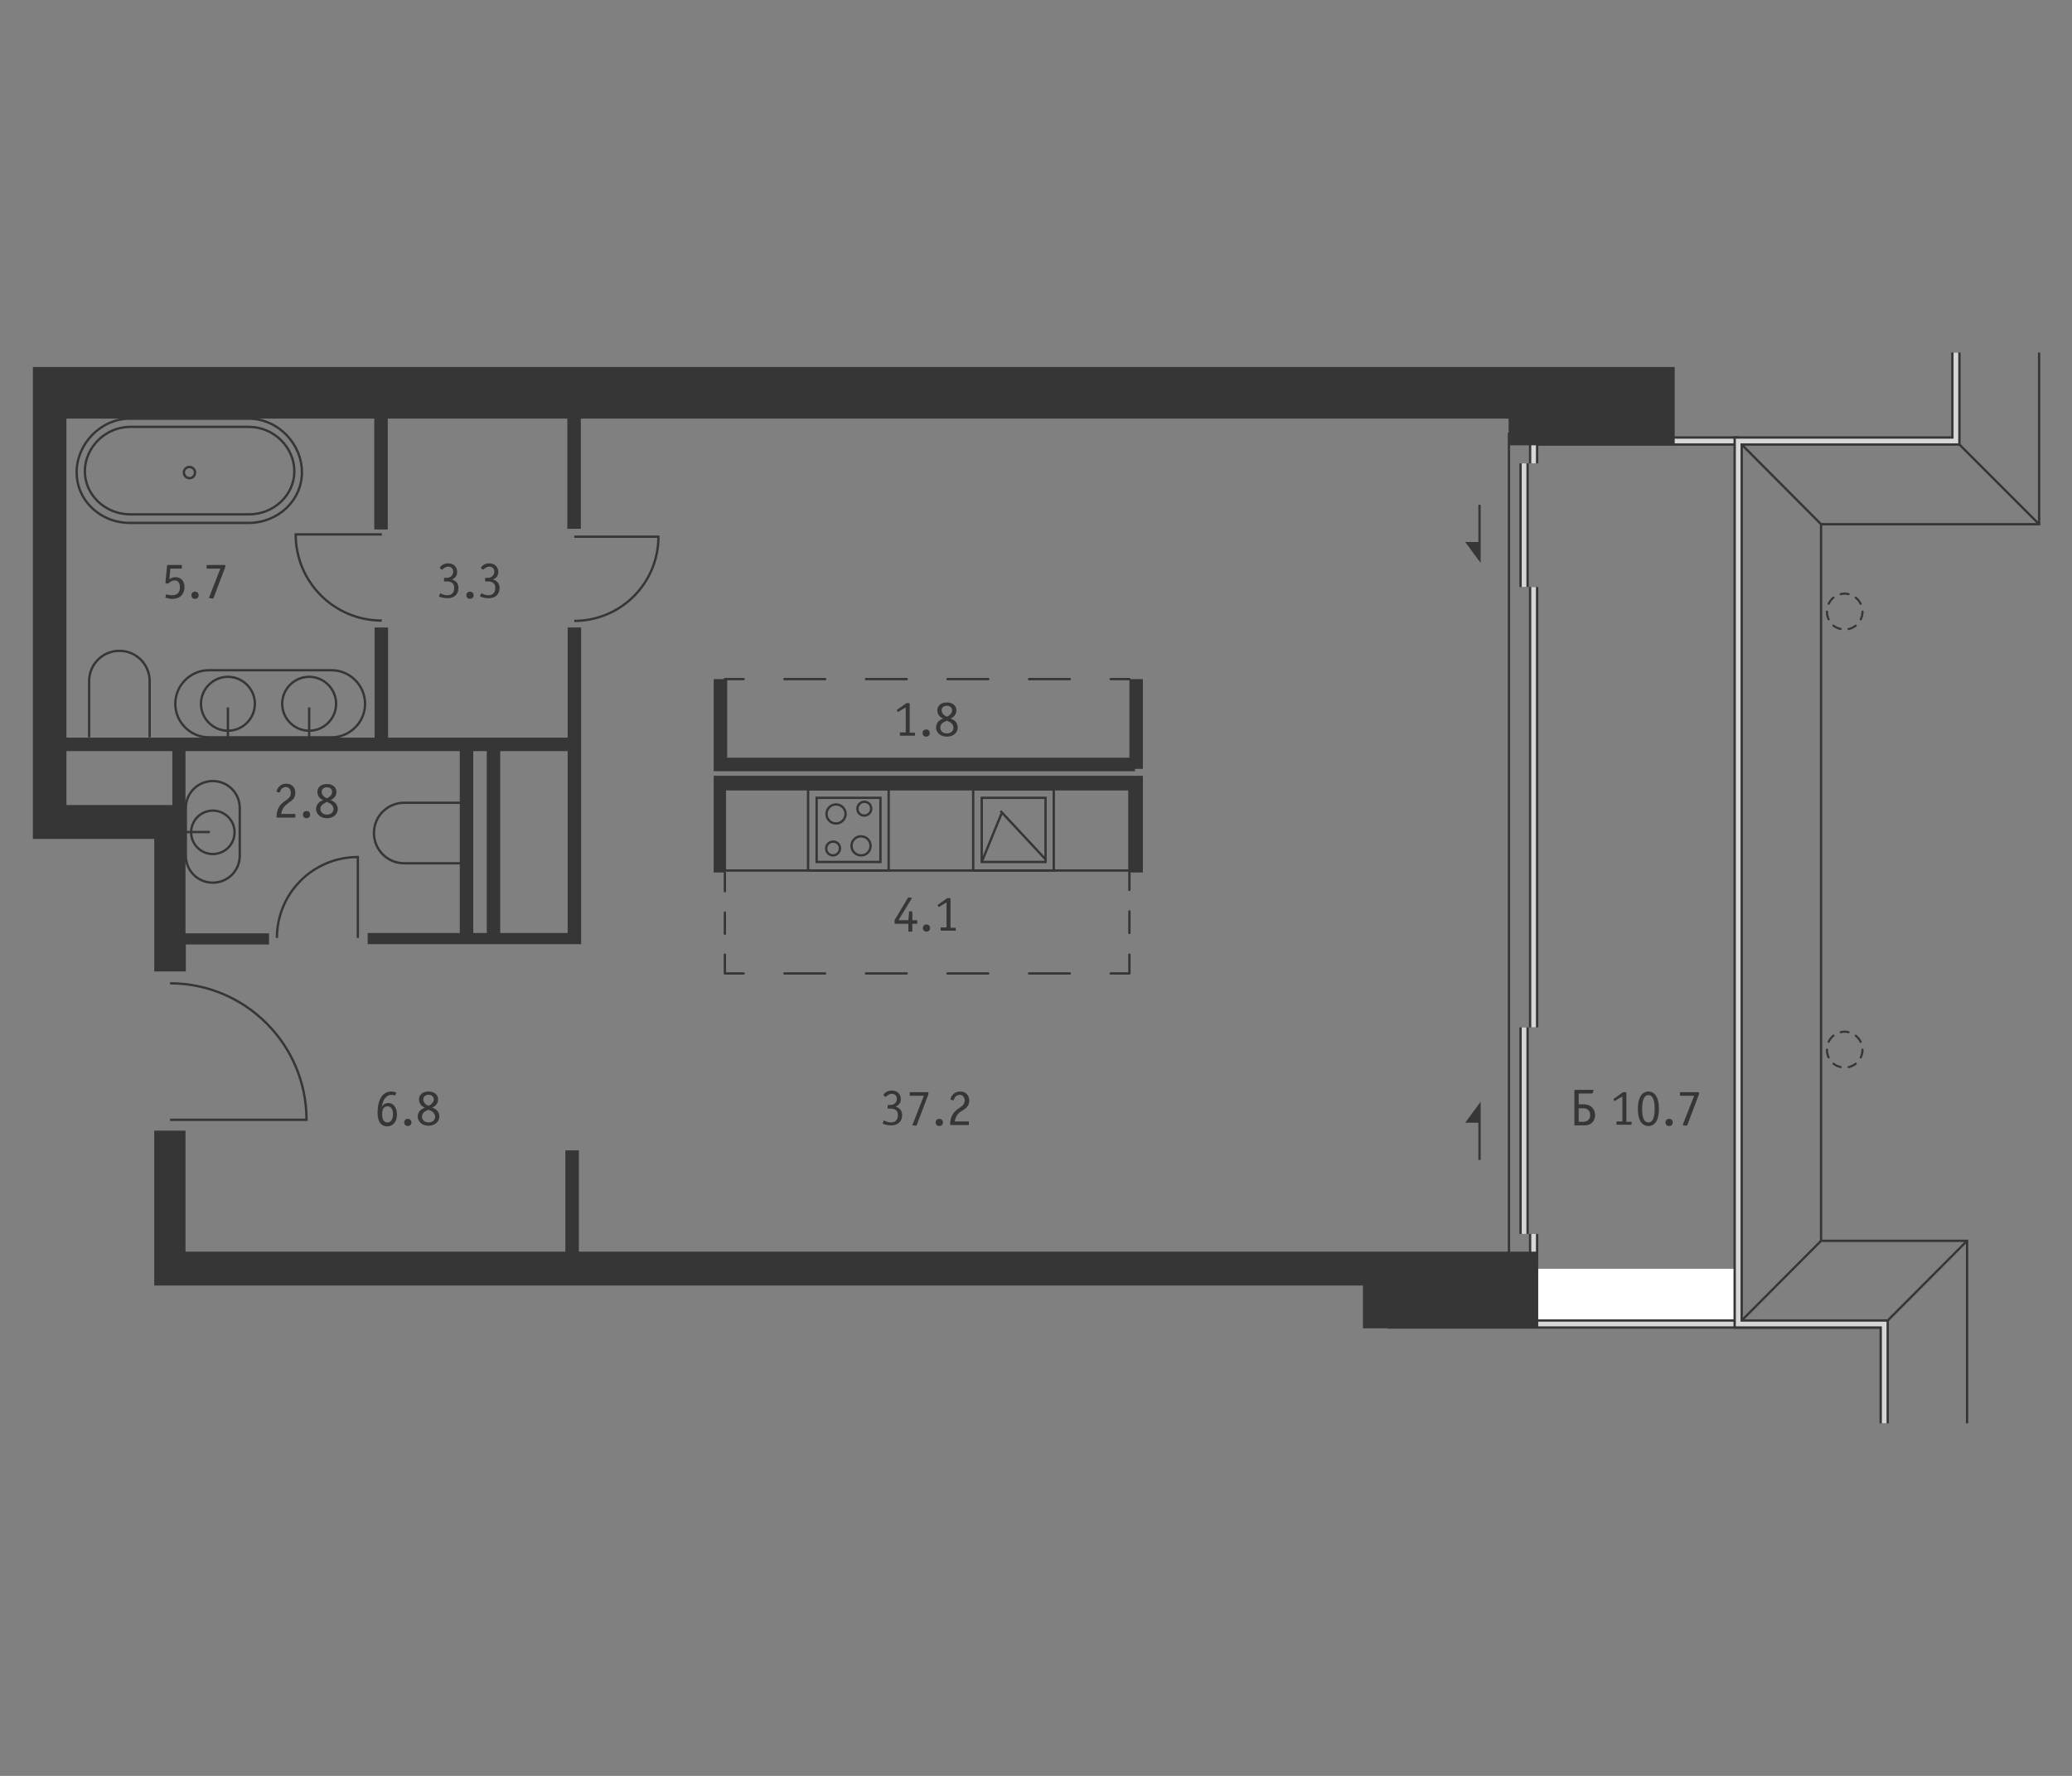 <?xml version="1.0" encoding="utf-8"?>
<!-- Generator: Adobe Illustrator 27.8.1, SVG Export Plug-In . SVG Version: 6.00 Build 0)  -->
<svg version="1.1" id="Слой_1" xmlns="http://www.w3.org/2000/svg" xmlns:xlink="http://www.w3.org/1999/xlink" x="0px" y="0px"
	 viewBox="0 0 630 540" style="enable-background:new 0 0 630 540;" xml:space="preserve">
<rect x="0" y="0" width="630" height="540" fill="#808080" stroke="none"/>
<style type="text/css">
	.st0{fill:#FFFFFF;}
	.st1{fill:none;stroke:#363636;stroke-width:0.712;stroke-miterlimit:10;}
	.st2{fill:none;stroke:#363636;stroke-width:2.846;stroke-miterlimit:10;}
	.st3{fill:none;stroke:#D7D7D7;stroke-width:1.423;stroke-miterlimit:10;}
	.st4{fill:none;stroke:#363636;stroke-width:0.712;stroke-linecap:round;stroke-linejoin:round;}
	.st5{fill:none;stroke:#363636;stroke-width:0.712;stroke-linecap:round;stroke-linejoin:round;stroke-dasharray:6.419,6.419;}
	.st6{fill:none;stroke:#363636;stroke-width:0.712;stroke-linecap:round;stroke-linejoin:round;stroke-dasharray:12.397,12.397;}
	.st7{fill:none;stroke:#363636;stroke-width:0.712;stroke-linecap:round;stroke-linejoin:round;stroke-dasharray:6.565,6.565;}
	.st8{fill:none;stroke:#363636;stroke-width:0.644;stroke-linecap:round;stroke-miterlimit:10;stroke-dasharray:2.434,2.434;}
	.st9{fill:none;stroke:#363636;stroke-width:0.711;stroke-miterlimit:10;}
	.st10{fill:#363636;}
</style>
<g id="Flat_x5F_fill">
</g>
<g id="MOP">
</g>
<g id="Doors">
</g>
<g id="Furniture">
</g>
<g id="Windows">
</g>
<g id="Partitions">
</g>
<g id="Walls">
</g>
<g id="Pylons">
</g>
<g id="Facade">
</g>
<g id="Areas">
	<g>
		<rect x="466.3" y="385.8" class="st0" width="62.2" height="16.8"/>
		<rect x="51.7" y="385.8" class="st0" width="414.6" height="0"/>
		<path class="st1" d="M108.8,285.2l0-24.6c-13.6,0-24.6,11-24.6,24.6"/>
		<path class="st1" d="M116.1,162.5l-26.2,0c0,14.5,11.7,26.2,26.2,26.2"/>
		<path class="st1" d="M174.6,163.2l25.6,0c0,14.1-11.4,25.6-25.6,25.6"/>
		<path class="st1" d="M51.7,340.5l41.5,0c0-22.9-18.6-41.5-41.5-41.5"/>
		<line class="st2" x1="421.9" y1="402.6" x2="572.9" y2="402.6"/>
		<line class="st2" x1="466.3" y1="382.1" x2="466.3" y2="375.2"/>
		<line class="st2" x1="466.3" y1="312.4" x2="466.3" y2="178.5"/>
		<polyline class="st2" points="466.3,140.9 466.3,134.1 528.5,134.1 		"/>
		<line class="st3" x1="421.9" y1="402.6" x2="572.9" y2="402.6"/>
		<line class="st3" x1="466.3" y1="382.1" x2="466.3" y2="375.2"/>
		<line class="st2" x1="463.4" y1="375.2" x2="463.4" y2="312.4"/>
		<line class="st3" x1="463.4" y1="375.2" x2="463.4" y2="312.4"/>
		<line class="st2" x1="463.4" y1="178.5" x2="463.4" y2="140.9"/>
		<line class="st3" x1="463.4" y1="178.5" x2="463.4" y2="140.9"/>
		<line class="st3" x1="466.3" y1="312.4" x2="466.3" y2="178.5"/>
		<polyline class="st3" points="466.3,140.9 466.3,134.1 528.5,134.1 		"/>
		<g>
			<path class="st1" d="M85.8,214c0,4.5,3.7,8.2,8.2,8.2c4.5,0,8.2-3.7,8.2-8.2c0-4.5-3.7-8.2-8.2-8.2
				C89.5,205.8,85.8,209.5,85.8,214z"/>
			<path class="st1" d="M100.8,203.8c5.6,0,10.2,4.6,10.2,10.2c0,5.6-4.6,10.2-10.2,10.2H63.5c-5.6,0-10.2-4.6-10.2-10.2
				c0-5.6,4.6-10.2,10.2-10.2H100.8z"/>
			<line class="st1" x1="94" y1="224.2" x2="94" y2="215.1"/>
			<path class="st1" d="M61.1,214c0,4.5,3.7,8.2,8.2,8.2c4.5,0,8.2-3.7,8.2-8.2c0-4.5-3.7-8.2-8.2-8.2
				C64.8,205.8,61.1,209.5,61.1,214z"/>
			<line class="st1" x1="69.3" y1="224.2" x2="69.3" y2="215.1"/>
		</g>
		<g>
			
				<ellipse transform="matrix(0.383 -0.924 0.924 0.383 -193.794 215.879)" class="st1" cx="64.6" cy="253" rx="6.6" ry="6.6"/>
			<path class="st1" d="M72.9,260.2c0,4.6-3.7,8.2-8.2,8.2c-4.6,0-8.2-3.7-8.2-8.2v-14.5c0-4.6,3.7-8.2,8.2-8.2
				c4.6,0,8.2,3.7,8.2,8.2V260.2z"/>
			<line class="st1" x1="56.4" y1="253" x2="63.8" y2="253"/>
		</g>
		<path class="st1" d="M140,262.5h-17.1c-5.1,0-9.2-4.1-9.2-9.2c0-5.1,4.1-9.2,9.2-9.2H140"/>
		<path class="st1" d="M27.1,224.2v-17.1c0-5.1,4.1-9.2,9.2-9.2c5.1,0,9.2,4.1,9.2,9.2v17.1"/>
		<g>
			<path class="st1" d="M57.6,142c-1,0-1.7,0.8-1.7,1.7c0,0.9,0.8,1.7,1.7,1.7c1,0,1.7-0.8,1.7-1.7C59.3,142.8,58.6,142,57.6,142z"
				/>
			<path class="st1" d="M75.6,127.3c9,0,16.2,7.7,16.2,16.3c0,8.6-7.3,15.4-16.2,15.4l-36.1,0c-9,0-16.2-6.8-16.2-15.4
				c0-8.6,7.3-16.3,16.2-16.3L75.6,127.3z"/>
			<path class="st1" d="M25.8,143.3c0,7.2,6.2,13.1,13.8,13.1l36.1,0c7.6,0,13.8-5.9,13.8-13.1c0-7.2-6.2-13.5-13.8-13.5l-36.1,0
				C32,129.8,25.8,136.1,25.8,143.3z"/>
		</g>
		<g>
			<rect x="295.9" y="240" class="st1" width="24.5" height="24.7"/>
			<rect x="298.5" y="242.6" class="st1" width="19.4" height="19.5"/>
			<rect x="245.7" y="240" class="st1" width="24.5" height="24.7"/>
			<rect x="248.3" y="242.6" class="st1" width="19.4" height="19.5"/>
			<line class="st1" x1="304.5" y1="247.4" x2="298.5" y2="262.1"/>
			<line class="st1" x1="304.2" y1="246.6" x2="317.9" y2="261.3"/>
			<path class="st1" d="M264.7,257.2c0-1.6-1.3-2.9-2.9-2.9c-1.6,0-2.9,1.3-2.9,2.9c0,1.6,1.3,2.9,2.9,2.9
				C263.5,260.1,264.7,258.8,264.7,257.2z"/>
			<path class="st1" d="M255.4,258c0-1.2-0.9-2.1-2.1-2.1c-1.1,0-2.1,0.9-2.1,2.1c0,1.2,0.9,2.1,2.1,2.1
				C254.4,260.1,255.4,259.1,255.4,258z"/>
			<path class="st1" d="M251.3,247.5c0,1.6,1.3,2.9,2.9,2.9c1.6,0,2.9-1.3,2.9-2.9c0-1.6-1.3-2.9-2.9-2.9
				C252.6,244.6,251.3,245.9,251.3,247.5z"/>
			<path class="st1" d="M260.7,245.9c0,1.2,0.9,2.1,2.1,2.1c1.1,0,2.1-0.9,2.1-2.1c0-1.2-0.9-2.1-2.1-2.1
				C261.6,243.8,260.7,244.8,260.7,245.9z"/>
		</g>
		<rect x="220.4" y="240" class="st1" width="123" height="24.7"/>
		<g>
			<g>
				<line class="st4" x1="220.4" y1="265.3" x2="220.4" y2="271"/>
				<line class="st5" x1="220.4" y1="277.5" x2="220.4" y2="287.1"/>
				<polyline class="st4" points="220.4,290.3 220.4,296 226.1,296 				"/>
				<line class="st6" x1="238.5" y1="296" x2="331.5" y2="296"/>
				<polyline class="st4" points="337.7,296 343.4,296 343.4,290.3 				"/>
				<line class="st7" x1="343.4" y1="283.7" x2="343.4" y2="273.9"/>
				<line class="st4" x1="343.4" y1="270.6" x2="343.4" y2="264.9"/>
			</g>
		</g>
		<g>
			<g>
				<line class="st4" x1="220.4" y1="206.5" x2="226.1" y2="206.5"/>
				<line class="st6" x1="238.5" y1="206.5" x2="331.5" y2="206.5"/>
				<line class="st4" x1="337.7" y1="206.5" x2="343.4" y2="206.5"/>
			</g>
		</g>
		<line class="st1" x1="458.8" y1="382.1" x2="458.8" y2="131.6"/>
		<g>
			<path class="st8" d="M566.3,186c0,3-2.4,5.4-5.4,5.4c-7.2-0.2-7.2-10.6,0-10.9C563.9,180.6,566.3,183,566.3,186L566.3,186z"/>
		</g>
		<g>
			<path class="st8" d="M566.3,319.2c0,3-2.4,5.4-5.4,5.4c-7.2-0.2-7.2-10.6,0-10.9C563.9,313.8,566.3,316.2,566.3,319.2
				L566.3,319.2z"/>
		</g>
		<polyline class="st9" points="598.1,432.8 598.1,377.3 553.7,377.3 553.7,159.4 620,159.4 620,107.2 		"/>
		<polyline class="st2" points="572.9,432.8 572.9,402.6 528.5,402.6 528.5,134.1 594.7,134.1 594.7,107.2 		"/>
		<line class="st9" x1="620" y1="159.4" x2="594.7" y2="134.1"/>
		<line class="st9" x1="553.7" y1="159.4" x2="528.5" y2="134.1"/>
		<line class="st9" x1="553.7" y1="377.3" x2="528.5" y2="402.6"/>
		<line class="st9" x1="598.1" y1="377.3" x2="572.9" y2="402.6"/>
		<polyline class="st3" points="572.9,432.8 572.9,402.6 528.5,402.6 528.5,134.1 594.7,134.1 594.7,107.2 		"/>
		<g>
			<polygon class="st10" points="449.5,164.8 445.5,164.8 450.2,171.2 450.2,168.9 450.2,164.8 450.2,153.5 449.5,153.5 			"/>
			<polygon class="st10" points="450.2,352.7 450.2,341.4 450.2,337.2 450.2,335 445.5,341.4 449.5,341.4 449.5,352.7 			"/>
			<polygon class="st10" points="217,206.5 217,234.5 218.4,234.5 221.1,234.5 345.1,234.5 345.1,233.8 347.5,233.8 347.5,206.5 
				343.4,206.5 343.4,230.4 221.1,230.4 221.1,206.5 			"/>
			<polygon class="st10" points="347.5,265.3 347.5,235.9 345.1,235.9 343.4,235.9 220.4,235.9 218.4,235.9 217,235.9 217,265.3 
				220.4,265.3 220.4,240 343.4,240 343.4,265.3 			"/>
			<path class="st10" d="M45.5,224.3H20.2v-97h93.6v33.7h4.1v-33.7h54.6v33.5h4.1v-33.5h282.1v8.1h50.5v-8.1v-5.5v-10.2H10v9.6v6.2
				v117.5v2.9v7.3h36.9v40.3h9.6v-8.2h25.3v-3.4H56.4V255v-3.7V246v-1.2v-16.4h83.4v55.3h-28v3.4h64.9v-1.9v-1.5v-92.9h-4.1v33.5
				h-54.6v-33.5h-4.1v33.5H48.9H45.5z M143.9,228.4h4.1v55.3h-4.1V228.4z M172.6,283.7h-20.5v-55.3h20.5V283.7z M52.4,228.4v16.4
				H20.2v-16.4H52.4z"/>
			<polygon class="st10" points="414.4,380.6 176,380.6 176,349.8 171.9,349.8 171.9,380.6 56.4,380.6 56.4,343.8 46.9,343.8 
				46.9,390.9 48.3,390.9 56.4,390.9 414.4,390.9 414.4,403.9 467.7,403.9 467.7,385.8 467.7,380.6 458.8,380.6 			"/>
			<path class="st10" d="M87.3,243.1c-0.3,0.2-0.5,0.4-1,0.7c-1,0.8-2.2,2-2.2,4.5v0.1c0,0.1,0,0.2,0.2,0.2h5.3c0.1,0,0.2,0,0.2-0.2
				v-0.7c0-0.1,0-0.2-0.2-0.2h-4.1c0.2-1.2,0.6-2,1.5-2.8c0.4-0.3,0.8-0.6,0.9-0.7c0.9-0.6,1.9-1.3,1.9-2.9c0-1.7-1.1-2.8-2.7-2.8
				c-1.4,0-2.3,0.7-2.8,1.7c-0.1,0.2-0.2,0.6-0.2,0.7c0,0.1,0,0.1,0.1,0.1l0.7,0.2c0.2,0,0.2-0.2,0.3-0.4c0.1-0.3,0.3-0.7,0.6-0.9
				c0.3-0.2,0.7-0.4,1.1-0.4c0.8,0,1.5,0.6,1.5,1.7C88.5,242.2,87.8,242.7,87.3,243.1z"/>
			<circle class="st10" cx="93.2" cy="247.7" r="1.1"/>
			<path class="st10" d="M96.1,246c0,1.4,1.2,2.8,3.3,2.8c2.2,0,3.3-1.4,3.3-2.8c0-1.2-0.8-2.3-2.2-2.7c0.5-0.2,1.8-0.9,1.8-2.5
				c0-1.3-1-2.4-2.9-2.4s-2.9,1.1-2.9,2.4c0,1.6,1.2,2.3,1.8,2.5C96.9,243.7,96.1,244.8,96.1,246z M97.8,240.8
				c0-0.8,0.6-1.4,1.6-1.4s1.6,0.6,1.6,1.4c0,0.5-0.3,1.3-1.5,1.9l-0.1,0l-0.1,0C98.1,242.1,97.8,241.3,97.8,240.8z M99.3,243.9
				l0.1-0.1l0.1,0.1c0.8,0.3,1.9,0.9,1.9,2.1c0,0.8-0.6,1.7-2,1.7s-2-1-2-1.7C97.4,244.8,98.5,244.3,99.3,243.9z"/>
			<path class="st10" d="M117.4,333.6c0.4-0.4,1-0.7,1.6-0.7c0.4,0,0.8,0.1,0.9,0.2c0,0,0.1,0,0.1,0c0.1,0,0.1,0,0.2-0.1l0.2-0.6
				c0.1-0.2,0-0.2-0.2-0.3c-0.3-0.1-0.8-0.2-1.2-0.2c-0.4,0-2.3,0-3.3,2.1c-0.7,1.2-0.9,3-0.9,4.3c0,3.1,1.3,4.2,2.9,4.2
				c1.7,0,3-1.3,3-3.6c0-2-1-3.5-2.6-3.5c-0.9,0-1.7,0.5-2,1.2l0,0l0-0.2C116.3,335.6,116.5,334.4,117.4,333.6z M117.9,336.4
				c0.8,0,1.6,0.7,1.6,2.4c0,1.6-0.7,2.5-1.7,2.5c-1,0-1.6-0.8-1.6-2.4C116.1,336.7,117.2,336.4,117.9,336.4z"/>
			<circle class="st10" cx="124" cy="341.3" r="1.1"/>
			<path class="st10" d="M127,339.5c0,1.4,1.2,2.8,3.3,2.8s3.3-1.4,3.3-2.8c0-1.2-0.8-2.3-2.2-2.7c0.5-0.2,1.8-0.9,1.8-2.5
				c0-1.3-1-2.4-2.9-2.4c-1.9,0-2.9,1.1-2.9,2.4c0,1.6,1.2,2.3,1.8,2.5C127.8,337.3,127,338.3,127,339.5z M128.7,334.3
				c0-0.8,0.6-1.4,1.6-1.4s1.6,0.6,1.6,1.4c0,0.5-0.3,1.3-1.5,1.9l-0.1,0l-0.1,0C129,335.7,128.7,334.9,128.7,334.3z M130.2,337.5
				l0.1-0.1l0.1,0.1c0.8,0.3,1.9,0.9,1.9,2.1c0,0.8-0.6,1.7-2,1.7s-2-1-2-1.7C128.3,338.3,129.4,337.8,130.2,337.5z"/>
			<path class="st10" d="M276.4,283.3h0.8c0.1,0,0.2,0,0.2-0.2v-2.2h1.3c0.2,0,0.2-0.1,0.2-0.2V280c0-0.1,0-0.2-0.2-0.2h-1.3v-2.5
				c0-0.1,0-0.2-0.2-0.2h-0.6c-0.1,0-0.2,0-0.2,0.2l-0.2,2.5h-3l4-6.6c0,0,0.1-0.1,0.1-0.1c0-0.1-0.1-0.1-0.2-0.1l-0.7-0.1
				c-0.1,0-0.2-0.1-0.3,0.1l-0.1,0.1l-4,6.7v0.9c0,0.2,0.1,0.2,0.2,0.2h4v2.3C276.2,283.2,276.2,283.3,276.4,283.3z"/>
			<circle class="st10" cx="281.7" cy="282.2" r="1.1"/>
			<path class="st10" d="M290.6,282.9v-0.6c0-0.1,0-0.2-0.2-0.2H289v-8.8c0-0.1,0-0.2-0.2-0.2h-0.8l-2.8,2c0,0-0.1,0.1-0.1,0.1
				c0,0,0,0,0,0.1l0.2,0.4c0,0,0,0.1,0.1,0.1c0,0,0.1,0,0.2-0.1l2.2-1.3v7.6h-1.6c-0.2,0-0.2,0.1-0.2,0.2v0.6c0,0.2,0.1,0.2,0.2,0.2
				h4.2C290.5,283.1,290.6,283.1,290.6,282.9z"/>
			<path class="st10" d="M276.4,213.8h-0.8l-2.8,2c0,0-0.1,0.1-0.1,0.1c0,0,0,0,0,0.1l0.2,0.4c0,0,0,0.1,0.1,0.1c0,0,0.1,0,0.2-0.1
				l2.2-1.3v7.6h-1.6c-0.2,0-0.2,0.1-0.2,0.2v0.6c0,0.2,0.1,0.2,0.2,0.2h4.2c0.1,0,0.2,0,0.2-0.2V223c0-0.1,0-0.2-0.2-0.2h-1.4v-8.8
				C276.6,213.9,276.5,213.8,276.4,213.8z"/>
			<circle class="st10" cx="281.6" cy="222.9" r="1.1"/>
			<path class="st10" d="M284.6,221.2c0,1.4,1.2,2.8,3.3,2.8c2.2,0,3.3-1.4,3.3-2.8c0-1.2-0.8-2.3-2.2-2.7c0.5-0.2,1.8-0.9,1.8-2.5
				c0-1.3-1-2.4-2.9-2.4c-1.9,0-2.9,1.1-2.9,2.4c0,1.6,1.2,2.3,1.8,2.5C285.4,218.9,284.6,220,284.6,221.2z M286.3,216
				c0-0.8,0.6-1.4,1.6-1.4c1,0,1.6,0.6,1.6,1.4c0,0.5-0.3,1.3-1.5,1.9l-0.1,0l-0.1,0C286.6,217.3,286.3,216.5,286.3,216z
				 M287.8,219.2l0.1-0.1l0.1,0.1c0.8,0.3,1.9,0.9,1.9,2.1c0,0.8-0.6,1.7-2,1.7c-1.5,0-2-1-2-1.7C285.9,220,287,219.5,287.8,219.2z"
				/>
			<path class="st10" d="M136,181c-0.6,0-1.3-0.2-1.7-0.4c-0.3-0.1-0.3-0.2-0.4-0.2c-0.1,0-0.1,0-0.1,0.1l-0.3,0.7
				c-0.1,0.2,0.2,0.3,0.3,0.3c0.8,0.3,1.7,0.4,2.3,0.4c2,0,3.3-1.2,3.3-3.1c0-1.6-1-2.3-2-2.6c0.9-0.4,1.6-1,1.6-2.3
				c0-1.7-1.3-2.6-2.7-2.6c-1.1,0-2.1,0.5-2.5,1.2c-0.1,0.2-0.1,0.2-0.1,0.2c0,0,0,0.1,0.1,0.1l0.5,0.4c0,0,0.1,0,0.1,0
				c0.1,0,0.2-0.1,0.3-0.2c0.3-0.3,0.9-0.7,1.6-0.7c0.6,0,1.5,0.4,1.5,1.5c0,1-0.7,1.9-2,1.9h-0.6c-0.1,0-0.2,0-0.2,0.2v0.7
				c0,0.1,0,0.2,0.2,0.2h0.6c0.9,0,2.3,0.2,2.3,1.9C138.1,180.1,137.5,181,136,181z"/>
			<circle class="st10" cx="142.9" cy="181" r="1.1"/>
			<path class="st10" d="M148.5,181c-0.6,0-1.3-0.2-1.7-0.4c-0.3-0.1-0.3-0.2-0.4-0.2c-0.1,0-0.1,0-0.1,0.1l-0.3,0.7
				c-0.1,0.2,0.2,0.3,0.3,0.3c0.8,0.3,1.7,0.4,2.3,0.4c2,0,3.3-1.2,3.3-3.1c0-1.6-1-2.3-2-2.6c0.9-0.4,1.6-1,1.6-2.3
				c0-1.7-1.3-2.6-2.7-2.6c-1.1,0-2.1,0.5-2.5,1.2c-0.1,0.2-0.1,0.2-0.1,0.2c0,0,0,0.1,0.1,0.1l0.5,0.4c0,0,0.1,0,0.1,0
				c0.1,0,0.2-0.1,0.3-0.2c0.3-0.3,0.9-0.7,1.6-0.7c0.6,0,1.5,0.4,1.5,1.5c0,1-0.7,1.9-2,1.9h-0.6c-0.1,0-0.2,0-0.2,0.2v0.7
				c0,0.1,0,0.2,0.2,0.2h0.6c0.9,0,2.3,0.2,2.3,1.9C150.6,180.1,149.9,181,148.5,181z"/>
			<path class="st10" d="M52.3,181c-0.7,0-1-0.1-1.4-0.2c-0.2,0-0.2-0.1-0.3-0.1c-0.1,0-0.1,0.1-0.1,0.1l-0.2,0.7
				c0,0.1-0.1,0.2,0.3,0.3c0.6,0.2,1.1,0.3,1.7,0.3c1.4,0,2.1-0.4,2.5-0.7c0.7-0.5,1.3-1.6,1.3-2.9c0-1.7-1-3-2.7-3
				c-0.8,0-1.4,0.3-1.7,0.5l-0.2,0.1l0.3-3.2h3.3c0.2,0,0.2-0.1,0.2-0.2V172c0-0.1,0-0.2-0.2-0.2H51c-0.2,0-0.2,0-0.2,0.2l-0.5,5
				c0,0,0,0.1,0,0.2c0,0,0,0,0.1,0.1l0.6,0.2c0.1,0,0.1,0,0.2-0.1c0.2-0.2,0.3-0.3,0.5-0.4c0.4-0.3,0.9-0.5,1.4-0.5
				c0.4,0,1.6,0.1,1.6,2C54.7,179.1,54.7,181,52.3,181z"/>
			<circle class="st10" cx="59.3" cy="181" r="1.1"/>
			<path class="st10" d="M63.6,181.8c0,0,0.1,0.1,0.2,0.1l0.9,0.1c0.1,0,0.2-0.1,0.2-0.1l3.6-9.5V172c0-0.1,0-0.2-0.2-0.2h-5.3
				c-0.2,0-0.2,0.1-0.2,0.2v0.7c0,0.1,0,0.2,0.2,0.2H67l-3.4,8.7C63.6,181.6,63.5,181.7,63.6,181.8z"/>
			<path class="st10" d="M270.9,341.3c-0.6,0-1.3-0.2-1.7-0.4c-0.3-0.1-0.3-0.2-0.4-0.2c-0.1,0-0.1,0-0.1,0.1l-0.3,0.7
				c-0.1,0.2,0.2,0.3,0.3,0.3c0.8,0.3,1.7,0.4,2.3,0.4c2,0,3.3-1.2,3.3-3.1c0-1.6-1-2.3-2-2.6c0.9-0.4,1.6-1,1.6-2.3
				c0-1.7-1.3-2.6-2.7-2.6c-1.1,0-2.1,0.5-2.5,1.2c-0.1,0.2-0.1,0.2-0.1,0.2c0,0,0,0.1,0.1,0.1l0.5,0.4c0,0,0.1,0,0.1,0
				c0.1,0,0.2-0.1,0.3-0.2c0.3-0.3,0.9-0.7,1.6-0.7c0.6,0,1.5,0.4,1.5,1.5c0,1-0.7,1.9-2,1.9h-0.6c-0.1,0-0.2,0-0.2,0.2v0.7
				c0,0.1,0,0.2,0.2,0.2h0.6c0.9,0,2.3,0.2,2.3,1.9C273,340.4,272.4,341.3,270.9,341.3z"/>
			<path class="st10" d="M277.4,342.1c0,0,0.1,0.1,0.2,0.1l0.9,0.1c0.1,0,0.2-0.1,0.2-0.1l3.6-9.5v-0.4c0-0.1,0-0.2-0.2-0.2h-5.3
				c-0.2,0-0.2,0.1-0.2,0.2v0.7c0,0.1,0,0.2,0.2,0.2h4.1l-3.4,8.7C277.4,342,277.3,342,277.4,342.1z"/>
			<circle class="st10" cx="285.6" cy="341.3" r="1.1"/>
			<path class="st10" d="M292.8,337.6c0.9-0.6,1.9-1.3,1.9-2.9c0-1.7-1.1-2.8-2.7-2.8c-1.4,0-2.3,0.7-2.8,1.7
				c-0.1,0.2-0.2,0.6-0.2,0.7c0,0.1,0,0.1,0.1,0.1l0.7,0.2c0.2,0,0.2-0.2,0.3-0.4c0.1-0.3,0.3-0.7,0.6-0.9c0.3-0.2,0.7-0.4,1.1-0.4
				c0.8,0,1.5,0.6,1.5,1.7c0,1.2-0.7,1.6-1.2,2c-0.3,0.2-0.5,0.4-1,0.7c-1,0.8-2.2,2-2.2,4.5v0.1c0,0.1,0,0.2,0.2,0.2h5.3
				c0.1,0,0.2,0,0.2-0.2v-0.7c0-0.1,0-0.2-0.2-0.2h-4.1c0.2-1.2,0.6-2,1.5-2.8C292.2,338,292.6,337.7,292.8,337.6z"/>
			<path class="st10" d="M481.5,335.8h-1.5v-3.3h4c0.2,0,0.2-0.1,0.3-0.2l0.2-0.7c0,0,0.1-0.2-0.2-0.2h-5.4c-0.2,0-0.2,0.1-0.2,0.2
				V342c0,0.1,0,0.2,0.2,0.2h2.3c0.8,0,1.6,0,2.3-0.4c0.8-0.4,1.5-1.4,1.5-2.8C484.9,337.1,483.7,335.8,481.5,335.8z M481.5,341.1
				h-1.5v-4.1h1.4c0.3,0,2.1,0,2.1,2.1C483.5,340.3,482.7,341.1,481.5,341.1z"/>
			<path class="st10" d="M495.9,341.1h-1.4v-8.8c0-0.1,0-0.2-0.2-0.2h-0.8l-2.8,2c0,0-0.1,0.1-0.1,0.1c0,0,0,0,0,0.1l0.2,0.4
				c0,0,0,0.1,0.1,0.1c0,0,0.1,0,0.2-0.1l2.2-1.3v7.6h-1.6c-0.2,0-0.2,0.1-0.2,0.2v0.6c0,0.2,0.1,0.2,0.2,0.2h4.2
				c0.1,0,0.2,0,0.2-0.2v-0.6C496.1,341.2,496.1,341.1,495.9,341.1z"/>
			<path class="st10" d="M501.2,331.9c-0.7,0-3.2,0.3-3.2,5.3c0,4.9,2.4,5.2,3.2,5.2s3.2-0.3,3.2-5.2
				C504.4,332.2,502,331.9,501.2,331.9z M501.2,341.3c-1.8,0-1.9-2.8-1.9-4.1c0-1.3,0.1-4.2,1.9-4.2c1.8,0,1.9,2.8,1.9,4.2
				C503.1,338.5,503,341.3,501.2,341.3z"/>
			<circle class="st10" cx="507.5" cy="341.3" r="1.1"/>
			<path class="st10" d="M516.4,332.1H511c-0.2,0-0.2,0.1-0.2,0.2v0.7c0,0.1,0,0.2,0.2,0.2h4.1l-3.4,8.7c0,0.1-0.1,0.2,0,0.2
				c0,0,0.1,0.1,0.2,0.1l0.9,0.1c0.1,0,0.2-0.1,0.2-0.1l3.6-9.5v-0.4C516.6,332.2,516.5,332.1,516.4,332.1z"/>
		</g>
	</g>
</g>
</svg>
